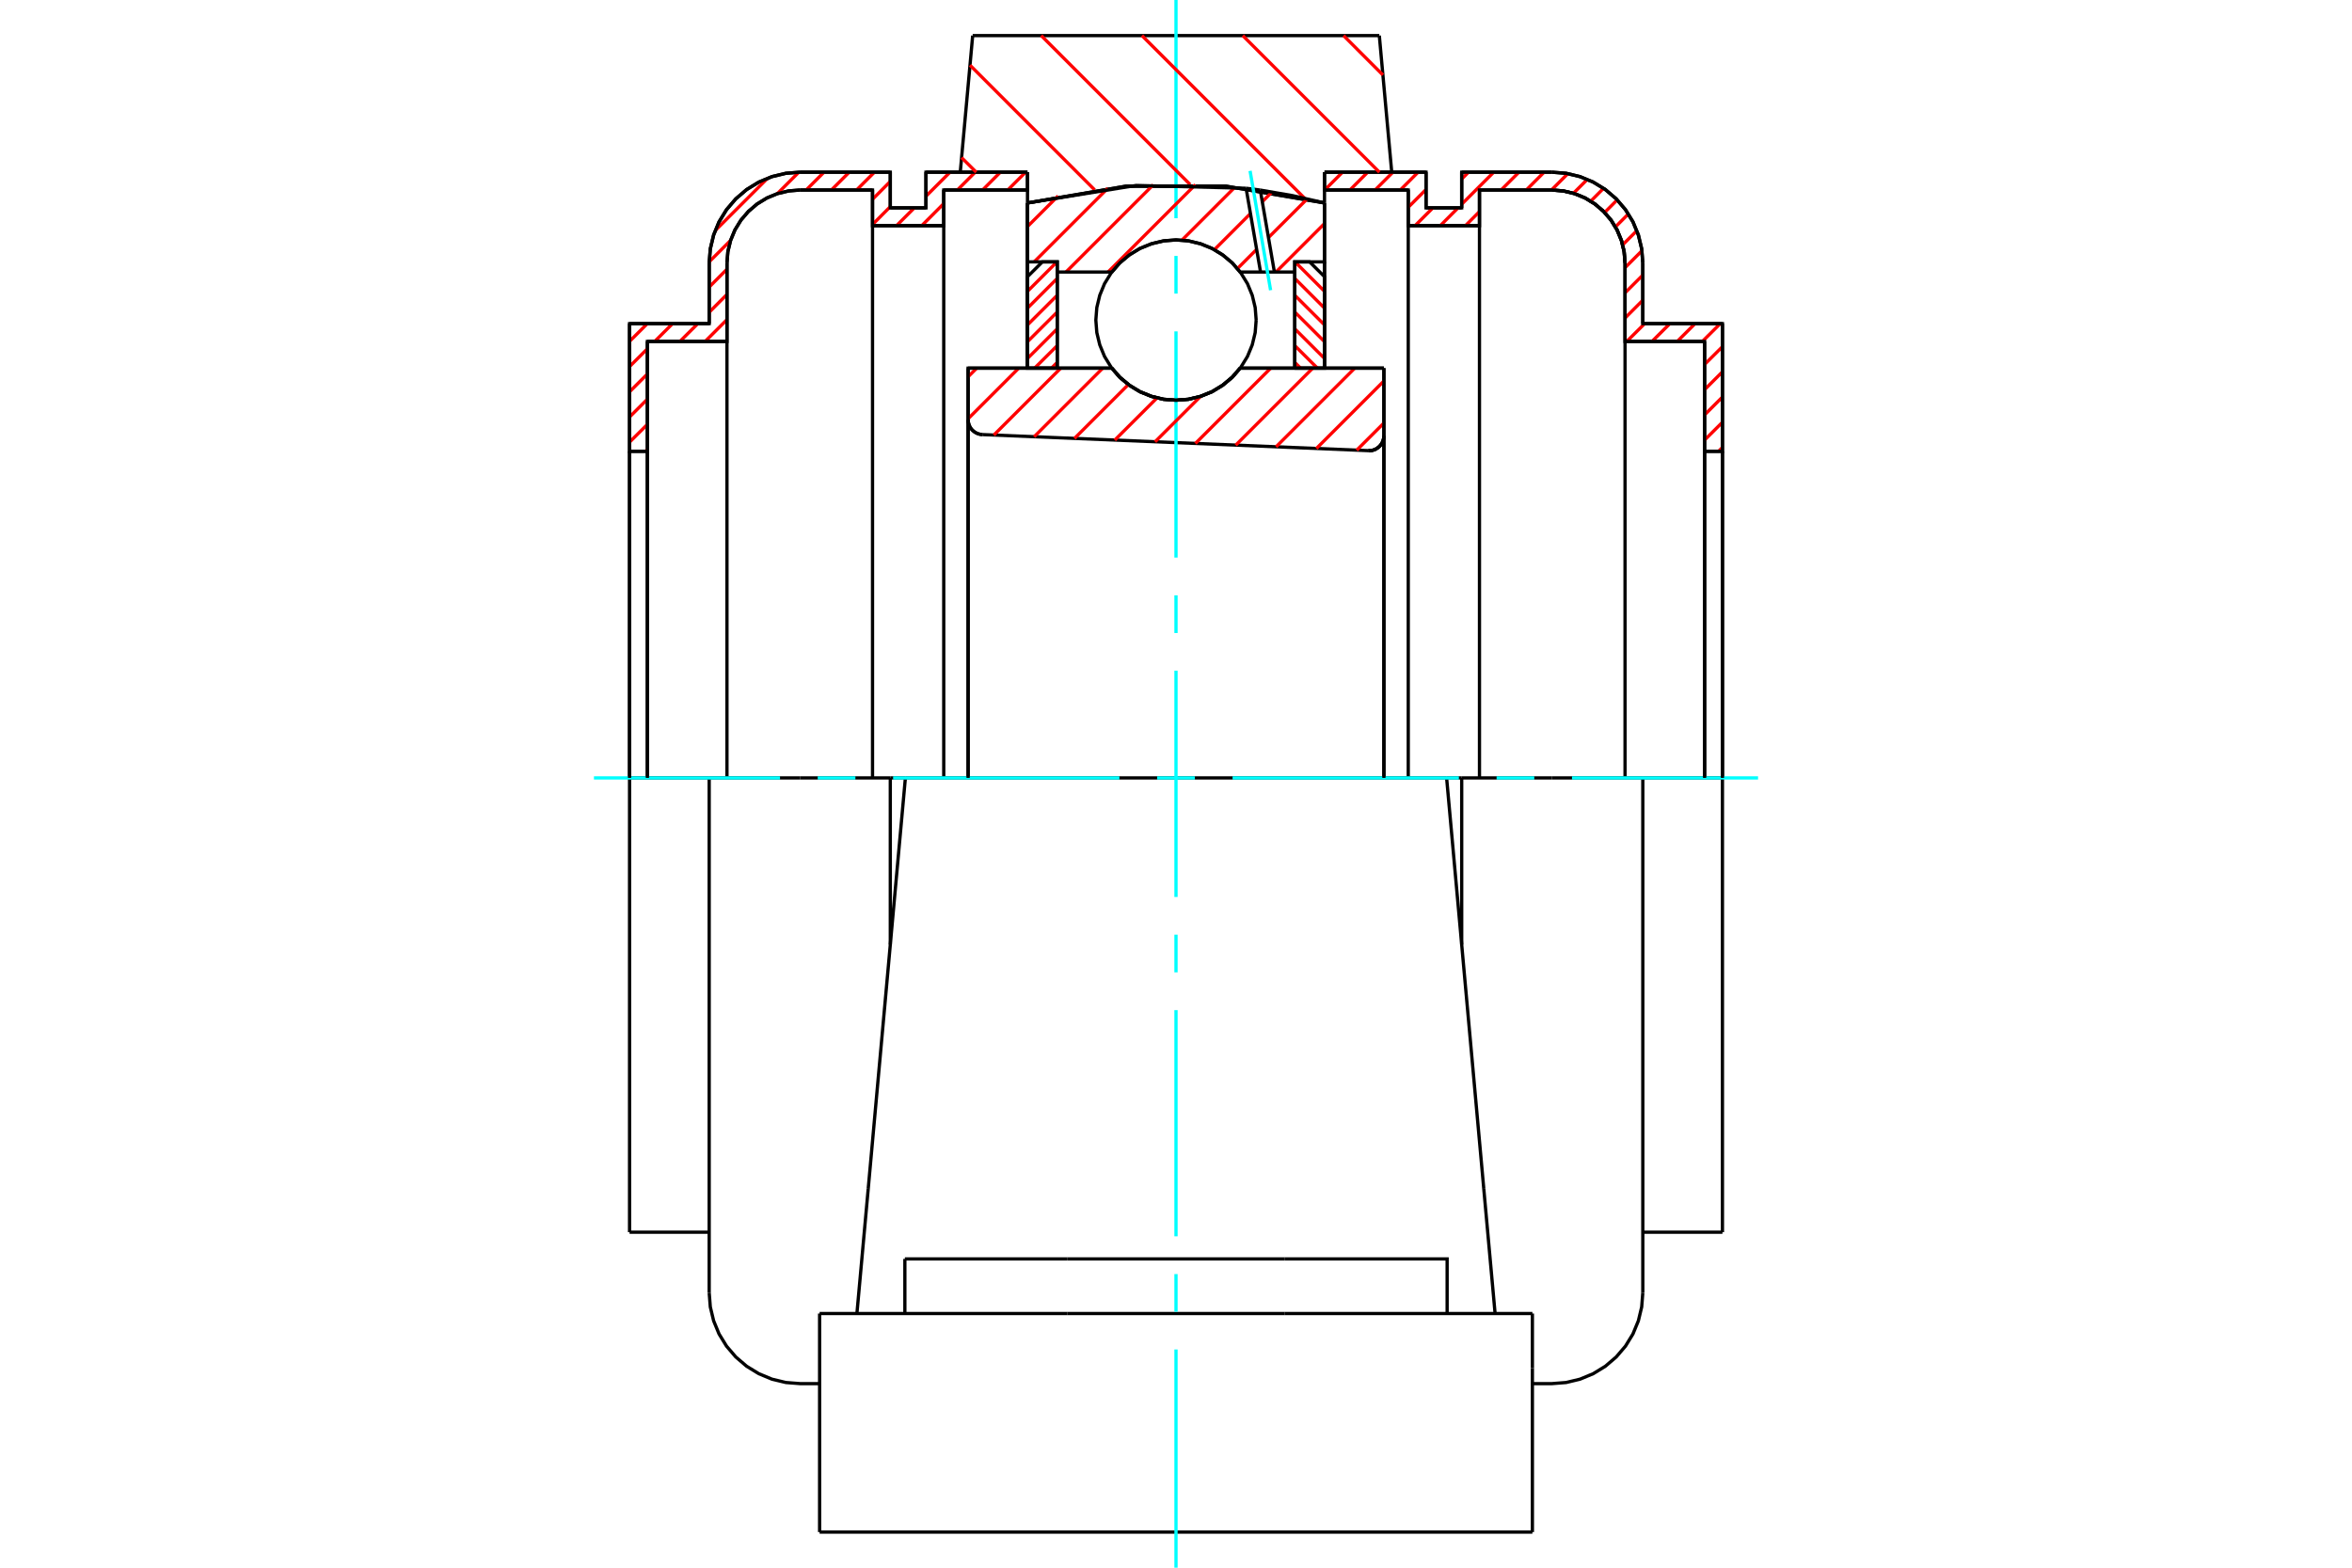 <?xml version="1.0" standalone="no"?>
<!DOCTYPE svg PUBLIC "-//W3C//DTD SVG 1.1//EN"
	"http://www.w3.org/Graphics/SVG/1.1/DTD/svg11.dtd">
<svg xmlns="http://www.w3.org/2000/svg" height="100%" width="100%" viewBox="0 0 36000 24000">
	<rect x="-1800" y="-1200" width="39600" height="26400" style="fill:#FFF"/>
	<g style="fill:none; fill-rule:evenodd" transform="matrix(1 0 0 1 0 0)">
		<g style="fill:none; stroke:#000; stroke-width:50; shape-rendering:geometricPrecision">
			<polyline points="20945,6899 20982,6898 21018,6891 21052,6878 21083,6859 21112,6836 21136,6809 21156,6778 21170,6744 21179,6709 21182,6672"/>
			<line x1="21182" y1="5636" x2="21182" y2="6672"/>
			<line x1="18982" y1="5636" x2="21182" y2="5636"/>
			<polyline points="17018,5636 17143,5779 17289,5900 17451,5998 17627,6069 17811,6113 18000,6127 18189,6113 18373,6069 18549,5998 18711,5900 18857,5779 18982,5636"/>
			<line x1="14818" y1="5636" x2="17018" y2="5636"/>
			<line x1="14818" y1="6426" x2="14818" y2="5636"/>
			<polyline points="14818,6426 14821,6461 14829,6494 14842,6527 14859,6556 14881,6583 14907,6606 14936,6625 14968,6640 15002,6649 15036,6653"/>
			<line x1="20945" y1="6899" x2="15036" y2="6653"/>
			<line x1="21182" y1="6672" x2="21182" y2="11909"/>
			<line x1="14818" y1="6426" x2="14818" y2="11909"/>
			<polyline points="20945,6899 20982,6898 21018,6891 21052,6878 21083,6859 21112,6836 21136,6809 21156,6778 21170,6744 21179,6709 21182,6672"/>
			<line x1="22142" y1="11909" x2="13858" y2="11909"/>
			<line x1="21112" y1="545" x2="21302" y2="2636"/>
			<line x1="14888" y1="545" x2="21112" y2="545"/>
			<line x1="14698" y1="2636" x2="14888" y2="545"/>
			<line x1="15727" y1="3107" x2="15727" y2="2636"/>
			<polyline points="20273,3107 18765,2850 17235,2850 15727,3107"/>
			<line x1="20273" y1="2636" x2="20273" y2="3107"/>
			<line x1="15727" y1="5631" x2="15727" y2="3107"/>
			<line x1="20273" y1="3107" x2="20273" y2="5631"/>
			<line x1="12545" y1="23455" x2="23455" y2="23455"/>
			<line x1="13850" y1="20109" x2="13850" y2="19273"/>
			<line x1="16340" y1="19273" x2="13850" y2="19273"/>
			<line x1="16340" y1="20109" x2="19660" y2="20109"/>
			<line x1="19660" y1="19273" x2="16340" y2="19273"/>
			<polyline points="22150,20109 22150,19273 19660,19273"/>
			<line x1="22884" y1="20109" x2="22711" y2="18200"/>
			<line x1="13289" y1="18200" x2="13116" y2="20109"/>
			<line x1="19660" y1="20109" x2="23455" y2="20109"/>
			<line x1="13858" y1="11909" x2="13289" y2="18200"/>
			<line x1="23455" y1="20945" x2="23455" y2="20109"/>
			<line x1="23455" y1="23455" x2="23455" y2="20945"/>
			<polyline points="12545,23455 12545,20945 12545,20109"/>
			<line x1="22711" y1="18200" x2="22142" y2="11909"/>
			<line x1="12545" y1="20109" x2="16340" y2="20109"/>
			<line x1="10855" y1="11909" x2="9636" y2="11909"/>
			<line x1="12245" y1="11909" x2="10855" y2="11909"/>
			<line x1="13627" y1="11909" x2="12245" y2="11909"/>
			<line x1="13858" y1="11909" x2="13627" y2="11909"/>
			<line x1="9909" y1="6909" x2="9636" y2="6909"/>
			<line x1="9909" y1="5227" x2="9909" y2="6909"/>
			<line x1="11127" y1="5227" x2="9909" y2="5227"/>
			<line x1="11127" y1="4027" x2="11127" y2="5227"/>
			<polyline points="12245,2909 12071,2923 11900,2964 11738,3031 11588,3123 11455,3237 11341,3370 11249,3520 11182,3682 11141,3852 11127,4027"/>
			<line x1="13355" y1="2909" x2="12245" y2="2909"/>
			<line x1="13355" y1="3455" x2="13355" y2="2909"/>
			<line x1="14445" y1="3455" x2="13355" y2="3455"/>
			<line x1="14445" y1="2909" x2="14445" y2="3455"/>
			<line x1="15727" y1="2909" x2="14445" y2="2909"/>
			<line x1="14173" y1="2636" x2="15727" y2="2636"/>
			<line x1="14173" y1="3182" x2="14173" y2="2636"/>
			<line x1="13627" y1="3182" x2="14173" y2="3182"/>
			<line x1="13627" y1="2636" x2="13627" y2="3182"/>
			<line x1="12245" y1="2636" x2="13627" y2="2636"/>
			<polyline points="12245,2636 12028,2653 11816,2704 11614,2788 11428,2902 11262,3044 11120,3210 11006,3396 10923,3597 10872,3810 10855,4027"/>
			<line x1="10855" y1="4955" x2="10855" y2="4027"/>
			<line x1="9636" y1="4955" x2="10855" y2="4955"/>
			<line x1="9636" y1="6909" x2="9636" y2="4955"/>
			<line x1="9636" y1="18864" x2="9636" y2="11909"/>
			<line x1="10855" y1="19791" x2="10855" y2="11909"/>
			<line x1="15727" y1="3107" x2="15727" y2="5633"/>
			<line x1="13627" y1="14461" x2="13627" y2="11909"/>
			<line x1="9636" y1="6909" x2="9636" y2="11909"/>
			<line x1="9909" y1="6909" x2="9909" y2="11909"/>
			<line x1="11127" y1="5227" x2="11127" y2="11909"/>
			<line x1="13355" y1="3455" x2="13355" y2="11909"/>
			<line x1="14445" y1="3455" x2="14445" y2="11909"/>
			<line x1="9636" y1="18864" x2="10855" y2="18864"/>
			<polyline points="10855,19791 10872,20008 10923,20221 11006,20422 11120,20608 11262,20774 11428,20916 11614,21030 11816,21114 12028,21165 12245,21182 12545,21182"/>
			<line x1="26364" y1="6909" x2="26091" y2="6909"/>
			<line x1="26364" y1="4955" x2="26364" y2="6909"/>
			<line x1="25145" y1="4955" x2="26364" y2="4955"/>
			<line x1="25145" y1="4027" x2="25145" y2="4955"/>
			<polyline points="25145,4027 25128,3810 25077,3597 24994,3396 24880,3210 24738,3044 24572,2902 24386,2788 24184,2704 23972,2653 23755,2636"/>
			<line x1="22373" y1="2636" x2="23755" y2="2636"/>
			<line x1="22373" y1="3182" x2="22373" y2="2636"/>
			<line x1="21827" y1="3182" x2="22373" y2="3182"/>
			<line x1="21827" y1="2636" x2="21827" y2="3182"/>
			<line x1="20273" y1="2636" x2="21827" y2="2636"/>
			<line x1="21555" y1="2909" x2="20273" y2="2909"/>
			<line x1="21555" y1="3455" x2="21555" y2="2909"/>
			<line x1="22645" y1="3455" x2="21555" y2="3455"/>
			<line x1="22645" y1="2909" x2="22645" y2="3455"/>
			<line x1="23755" y1="2909" x2="22645" y2="2909"/>
			<polyline points="24873,4027 24859,3852 24818,3682 24751,3520 24659,3370 24545,3237 24412,3123 24262,3031 24100,2964 23929,2923 23755,2909"/>
			<line x1="24873" y1="5227" x2="24873" y2="4027"/>
			<line x1="26091" y1="5227" x2="24873" y2="5227"/>
			<line x1="26091" y1="6909" x2="26091" y2="5227"/>
			<line x1="22373" y1="11909" x2="22142" y2="11909"/>
			<line x1="23755" y1="11909" x2="22373" y2="11909"/>
			<line x1="25145" y1="11909" x2="23755" y2="11909"/>
			<line x1="26364" y1="11909" x2="25145" y2="11909"/>
			<line x1="26091" y1="11909" x2="26091" y2="6909"/>
			<line x1="24873" y1="11909" x2="24873" y2="5227"/>
			<line x1="26364" y1="11909" x2="26364" y2="6909"/>
			<line x1="26364" y1="11909" x2="26364" y2="18864"/>
			<line x1="22645" y1="11909" x2="22645" y2="3455"/>
			<line x1="21555" y1="11909" x2="21555" y2="3455"/>
			<line x1="22373" y1="11909" x2="22373" y2="14461"/>
			<line x1="25145" y1="11909" x2="25145" y2="19791"/>
			<polyline points="24873,4027 24859,3852 24818,3682 24751,3520 24659,3370 24545,3237 24412,3123 24262,3031 24100,2964 23929,2923 23755,2909"/>
			<polyline points="23455,21182 23755,21182 23972,21165 24184,21114 24386,21030 24572,20916 24738,20774 24880,20608 24994,20422 25077,20221 25128,20008 25145,19791"/>
			<line x1="25145" y1="18864" x2="26364" y2="18864"/>
		</g>
		<g style="fill:none; stroke:#0FF; stroke-width:50; shape-rendering:geometricPrecision">
			<line x1="18000" y1="24000" x2="18000" y2="20659"/>
			<line x1="18000" y1="20082" x2="18000" y2="19505"/>
			<line x1="18000" y1="18927" x2="18000" y2="15464"/>
			<line x1="18000" y1="14886" x2="18000" y2="14309"/>
			<line x1="18000" y1="13732" x2="18000" y2="10268"/>
			<line x1="18000" y1="9691" x2="18000" y2="9114"/>
			<line x1="18000" y1="8536" x2="18000" y2="5073"/>
			<line x1="18000" y1="4495" x2="18000" y2="3918"/>
			<line x1="18000" y1="3341" x2="18000" y2="0"/>
			<line x1="9091" y1="11909" x2="11939" y2="11909"/>
			<line x1="12516" y1="11909" x2="13093" y2="11909"/>
			<line x1="13670" y1="11909" x2="17134" y2="11909"/>
			<line x1="17711" y1="11909" x2="18289" y2="11909"/>
			<line x1="18866" y1="11909" x2="22330" y2="11909"/>
			<line x1="22907" y1="11909" x2="23484" y2="11909"/>
			<line x1="24061" y1="11909" x2="26909" y2="11909"/>
		</g>
		<g style="fill:none; stroke:#F00; stroke-width:50; shape-rendering:geometricPrecision">
			<line x1="26364" y1="6849" x2="26304" y2="6909"/>
			<line x1="26364" y1="6464" x2="26091" y2="6736"/>
			<line x1="26364" y1="6078" x2="26091" y2="6351"/>
			<line x1="26364" y1="5692" x2="26091" y2="5965"/>
			<line x1="26364" y1="5307" x2="26091" y2="5579"/>
			<line x1="26330" y1="4955" x2="26057" y2="5227"/>
			<line x1="25944" y1="4955" x2="25672" y2="5227"/>
			<line x1="25559" y1="4955" x2="25286" y2="5227"/>
			<line x1="25173" y1="4955" x2="24900" y2="5227"/>
			<line x1="25145" y1="4596" x2="24873" y2="4869"/>
			<line x1="25145" y1="4211" x2="24873" y2="4483"/>
			<line x1="25132" y1="3838" x2="24873" y2="4098"/>
			<line x1="25054" y1="3531" x2="24837" y2="3748"/>
			<line x1="24924" y1="3275" x2="24726" y2="3474"/>
			<line x1="24753" y1="3060" x2="24561" y2="3253"/>
			<line x1="24544" y1="2883" x2="24348" y2="3080"/>
			<line x1="24295" y1="2747" x2="24083" y2="2959"/>
			<line x1="23998" y1="2658" x2="23747" y2="2909"/>
			<line x1="23634" y1="2636" x2="23362" y2="2909"/>
			<line x1="23249" y1="2636" x2="22976" y2="2909"/>
			<line x1="22645" y1="3239" x2="22430" y2="3455"/>
			<line x1="22863" y1="2636" x2="22373" y2="3126"/>
			<line x1="22317" y1="3182" x2="22045" y2="3455"/>
			<line x1="22477" y1="2636" x2="22373" y2="2741"/>
			<line x1="21932" y1="3182" x2="21659" y2="3455"/>
			<line x1="21827" y1="2901" x2="21555" y2="3173"/>
			<line x1="21706" y1="2636" x2="21433" y2="2909"/>
			<line x1="21320" y1="2636" x2="21047" y2="2909"/>
			<line x1="20934" y1="2636" x2="20662" y2="2909"/>
			<line x1="20549" y1="2636" x2="20276" y2="2909"/>
		</g>
		<g style="fill:none; stroke:#000; stroke-width:50; shape-rendering:geometricPrecision">
			<polyline points="20273,2636 21827,2636 21827,3182 22373,3182 22373,2636 23755,2636"/>
			<polyline points="25145,4027 25128,3810 25077,3597 24994,3396 24880,3210 24738,3044 24572,2902 24386,2788 24184,2704 23972,2653 23755,2636"/>
			<polyline points="25145,4027 25145,4955 26364,4955 26364,6909 26091,6909 26091,5227 24873,5227 24873,4027 24859,3852 24818,3682 24751,3520 24659,3370 24545,3237 24412,3123 24262,3031 24100,2964 23929,2923 23755,2909 22645,2909 22645,3455 21555,3455 21555,2909 20273,2909 20273,2636"/>
			<line x1="26364" y1="11909" x2="26364" y2="6909"/>
			<line x1="26091" y1="6909" x2="26091" y2="11909"/>
		</g>
		<g style="fill:none; stroke:#F00; stroke-width:50; shape-rendering:geometricPrecision">
			<line x1="15698" y1="2636" x2="15425" y2="2909"/>
			<line x1="15312" y1="2636" x2="15039" y2="2909"/>
			<line x1="14926" y1="2636" x2="14654" y2="2909"/>
			<line x1="14445" y1="3117" x2="14108" y2="3455"/>
			<line x1="14541" y1="2636" x2="14173" y2="3004"/>
			<line x1="13995" y1="3182" x2="13722" y2="3455"/>
			<line x1="13627" y1="3164" x2="13355" y2="3437"/>
			<line x1="9909" y1="6882" x2="9882" y2="6909"/>
			<line x1="13627" y1="2778" x2="13355" y2="3051"/>
			<line x1="9909" y1="6497" x2="9636" y2="6769"/>
			<line x1="13384" y1="2636" x2="13111" y2="2909"/>
			<line x1="11127" y1="4893" x2="10793" y2="5227"/>
			<line x1="9909" y1="6111" x2="9636" y2="6384"/>
			<line x1="12998" y1="2636" x2="12725" y2="2909"/>
			<line x1="11127" y1="4507" x2="10855" y2="4780"/>
			<line x1="10680" y1="4955" x2="10407" y2="5227"/>
			<line x1="9909" y1="5725" x2="9636" y2="5998"/>
			<line x1="12612" y1="2636" x2="12339" y2="2909"/>
			<line x1="11127" y1="4121" x2="10855" y2="4394"/>
			<line x1="10294" y1="4955" x2="10021" y2="5227"/>
			<line x1="9909" y1="5339" x2="9636" y2="5612"/>
			<line x1="12226" y1="2637" x2="11899" y2="2964"/>
			<line x1="11183" y1="3680" x2="10855" y2="4008"/>
			<line x1="9908" y1="4955" x2="9636" y2="5226"/>
			<line x1="11749" y1="2729" x2="10947" y2="3530"/>
		</g>
		<g style="fill:none; stroke:#000; stroke-width:50; shape-rendering:geometricPrecision">
			<polyline points="15727,2636 14173,2636 14173,3182 13627,3182 13627,2636 12245,2636 12028,2653 11816,2704 11614,2788 11428,2902 11262,3044 11120,3210 11006,3396 10923,3597 10872,3810 10855,4027 10855,4955 9636,4955 9636,6909 9909,6909 9909,5227 11127,5227 11127,4027"/>
			<polyline points="12245,2909 12071,2923 11900,2964 11738,3031 11588,3123 11455,3237 11341,3370 11249,3520 11182,3682 11141,3852 11127,4027"/>
			<polyline points="12245,2909 13355,2909 13355,3455 14445,3455 14445,2909 15727,2909 15727,2636"/>
			<line x1="9636" y1="11909" x2="9636" y2="6909"/>
			<line x1="9909" y1="6909" x2="9909" y2="11909"/>
		</g>
		<g style="fill:none; stroke:#F00; stroke-width:50; shape-rendering:geometricPrecision">
			<line x1="20565" y1="545" x2="21167" y2="1148"/>
			<line x1="19022" y1="545" x2="21113" y2="2636"/>
			<line x1="17479" y1="545" x2="19973" y2="3040"/>
			<line x1="15937" y1="545" x2="18216" y2="2825"/>
			<line x1="14847" y1="998" x2="16755" y2="2907"/>
			<line x1="14718" y1="2413" x2="14942" y2="2636"/>
		</g>
		<g style="fill:none; stroke:#000; stroke-width:50; shape-rendering:geometricPrecision">
			<polyline points="20273,3107 18765,2850 17235,2850 15727,3107"/>
		</g>
		<g style="fill:none; stroke:#F00; stroke-width:50; shape-rendering:geometricPrecision">
			<line x1="16178" y1="4009" x2="15727" y2="4460"/>
			<line x1="16182" y1="4262" x2="15727" y2="4717"/>
			<line x1="16182" y1="4520" x2="15727" y2="4974"/>
			<line x1="16182" y1="4777" x2="15727" y2="5231"/>
			<line x1="16182" y1="5034" x2="15727" y2="5488"/>
			<line x1="16182" y1="5291" x2="15836" y2="5636"/>
			<line x1="16182" y1="5548" x2="16094" y2="5636"/>
		</g>
		<g style="fill:none; stroke:#000; stroke-width:50; shape-rendering:geometricPrecision">
			<polyline points="16182,5636 16182,4009 15955,4009 15727,4236 15727,5636 16182,5636"/>
		</g>
		<g style="fill:none; stroke:#F00; stroke-width:50; shape-rendering:geometricPrecision">
			<line x1="19822" y1="4009" x2="20273" y2="4460"/>
			<line x1="19818" y1="4262" x2="20273" y2="4717"/>
			<line x1="19818" y1="4520" x2="20273" y2="4974"/>
			<line x1="19818" y1="4777" x2="20273" y2="5231"/>
			<line x1="19818" y1="5034" x2="20273" y2="5488"/>
			<line x1="19818" y1="5291" x2="20164" y2="5636"/>
			<line x1="19818" y1="5548" x2="19906" y2="5636"/>
		</g>
		<g style="fill:none; stroke:#000; stroke-width:50; shape-rendering:geometricPrecision">
			<polyline points="19818,5636 19818,4009 20045,4009 20273,4236 20273,5636 19818,5636"/>
			<polyline points="19227,4900 19212,4708 19167,4521 19094,4343 18993,4179 18868,4032 18721,3907 18557,3806 18379,3733 18192,3688 18000,3673 17808,3688 17621,3733 17443,3806 17279,3907 17132,4032 17007,4179 16906,4343 16833,4521 16788,4708 16773,4900 16788,5092 16833,5279 16906,5457 17007,5621 17132,5768 17279,5893 17443,5994 17621,6067 17808,6112 18000,6127 18192,6112 18379,6067 18557,5994 18721,5893 18868,5768 18993,5621 19094,5457 19167,5279 19212,5092 19227,4900"/>
		</g>
		<g style="fill:none; stroke:#F00; stroke-width:50; shape-rendering:geometricPrecision">
			<line x1="20273" y1="3422" x2="19531" y2="4164"/>
			<line x1="20006" y1="3047" x2="19415" y2="3637"/>
			<line x1="19234" y1="3818" x2="18940" y2="4112"/>
			<line x1="19469" y1="2940" x2="19321" y2="3088"/>
			<line x1="19140" y1="3269" x2="18587" y2="3823"/>
			<line x1="18900" y1="2867" x2="18090" y2="3677"/>
			<line x1="18297" y1="2827" x2="16960" y2="4164"/>
			<line x1="17652" y1="2829" x2="16317" y2="4164"/>
			<line x1="16956" y1="2882" x2="15829" y2="4009"/>
			<line x1="16195" y1="3000" x2="15727" y2="3468"/>
		</g>
		<g style="fill:none; stroke:#000; stroke-width:50; shape-rendering:geometricPrecision">
			<polyline points="15727,5636 15727,4009 15727,3107"/>
			<polyline points="19073,2882 17390,2839 15727,3107"/>
			<polyline points="19290,2910 19182,2895 19073,2882"/>
			<polyline points="20273,3107 19784,2995 19290,2910"/>
			<polyline points="20273,3107 20273,4009 19818,4009 19818,4164 19818,5636"/>
			<polyline points="19818,4164 19506,4164 19294,4164 18982,4164 18857,4021 18711,3900 18549,3802 18373,3731 18189,3687 18000,3673 17811,3687 17627,3731 17451,3802 17289,3900 17143,4021 17018,4164 16182,4164 16182,5636"/>
			<polyline points="16182,4164 16182,4009 15727,4009"/>
			<line x1="20273" y1="4009" x2="20273" y2="5636"/>
		</g>
		<g style="fill:none; stroke:#0FF; stroke-width:50; shape-rendering:geometricPrecision">
			<line x1="19448" y1="4443" x2="19134" y2="2616"/>
		</g>
		<g style="fill:none; stroke:#000; stroke-width:50; shape-rendering:geometricPrecision">
			<line x1="19294" y1="4164" x2="19073" y2="2882"/>
			<line x1="19506" y1="4164" x2="19290" y2="2910"/>
		</g>
		<g style="fill:none; stroke:#F00; stroke-width:50; shape-rendering:geometricPrecision">
			<line x1="21182" y1="6476" x2="20766" y2="6892"/>
			<line x1="21182" y1="5833" x2="20149" y2="6866"/>
			<line x1="20736" y1="5636" x2="19532" y2="6840"/>
			<line x1="20093" y1="5636" x2="18914" y2="6815"/>
			<line x1="19450" y1="5636" x2="18297" y2="6789"/>
			<line x1="18376" y1="6068" x2="17680" y2="6763"/>
			<line x1="17709" y1="6092" x2="17063" y2="6737"/>
			<line x1="17271" y1="5887" x2="16446" y2="6712"/>
			<line x1="16879" y1="5636" x2="15829" y2="6686"/>
			<line x1="16236" y1="5636" x2="15212" y2="6660"/>
			<line x1="15593" y1="5636" x2="14818" y2="6411"/>
			<line x1="14950" y1="5636" x2="14818" y2="5768"/>
		</g>
		<g style="fill:none; stroke:#000; stroke-width:50; shape-rendering:geometricPrecision">
			<polyline points="14818,6426 14821,6461 14829,6494 14842,6527 14859,6556 14881,6583 14907,6606 14936,6625 14968,6640 15002,6649 15036,6653"/>
			<polyline points="20945,6899 20982,6898 21018,6891 21052,6878 21083,6859 21112,6836 21136,6809 21156,6778 21170,6744 21179,6709 21182,6672"/>
			<polyline points="21182,5636 20727,5636 18982,5636"/>
			<polyline points="17018,5636 17143,5779 17289,5900 17451,5998 17627,6069 17811,6113 18000,6127 18189,6113 18373,6069 18549,5998 18711,5900 18857,5779 18982,5636"/>
			<polyline points="17018,5636 15273,5636 14818,5636 14818,11909"/>
			<line x1="21182" y1="11909" x2="21182" y2="5636"/>
		</g>
	</g>
</svg>
